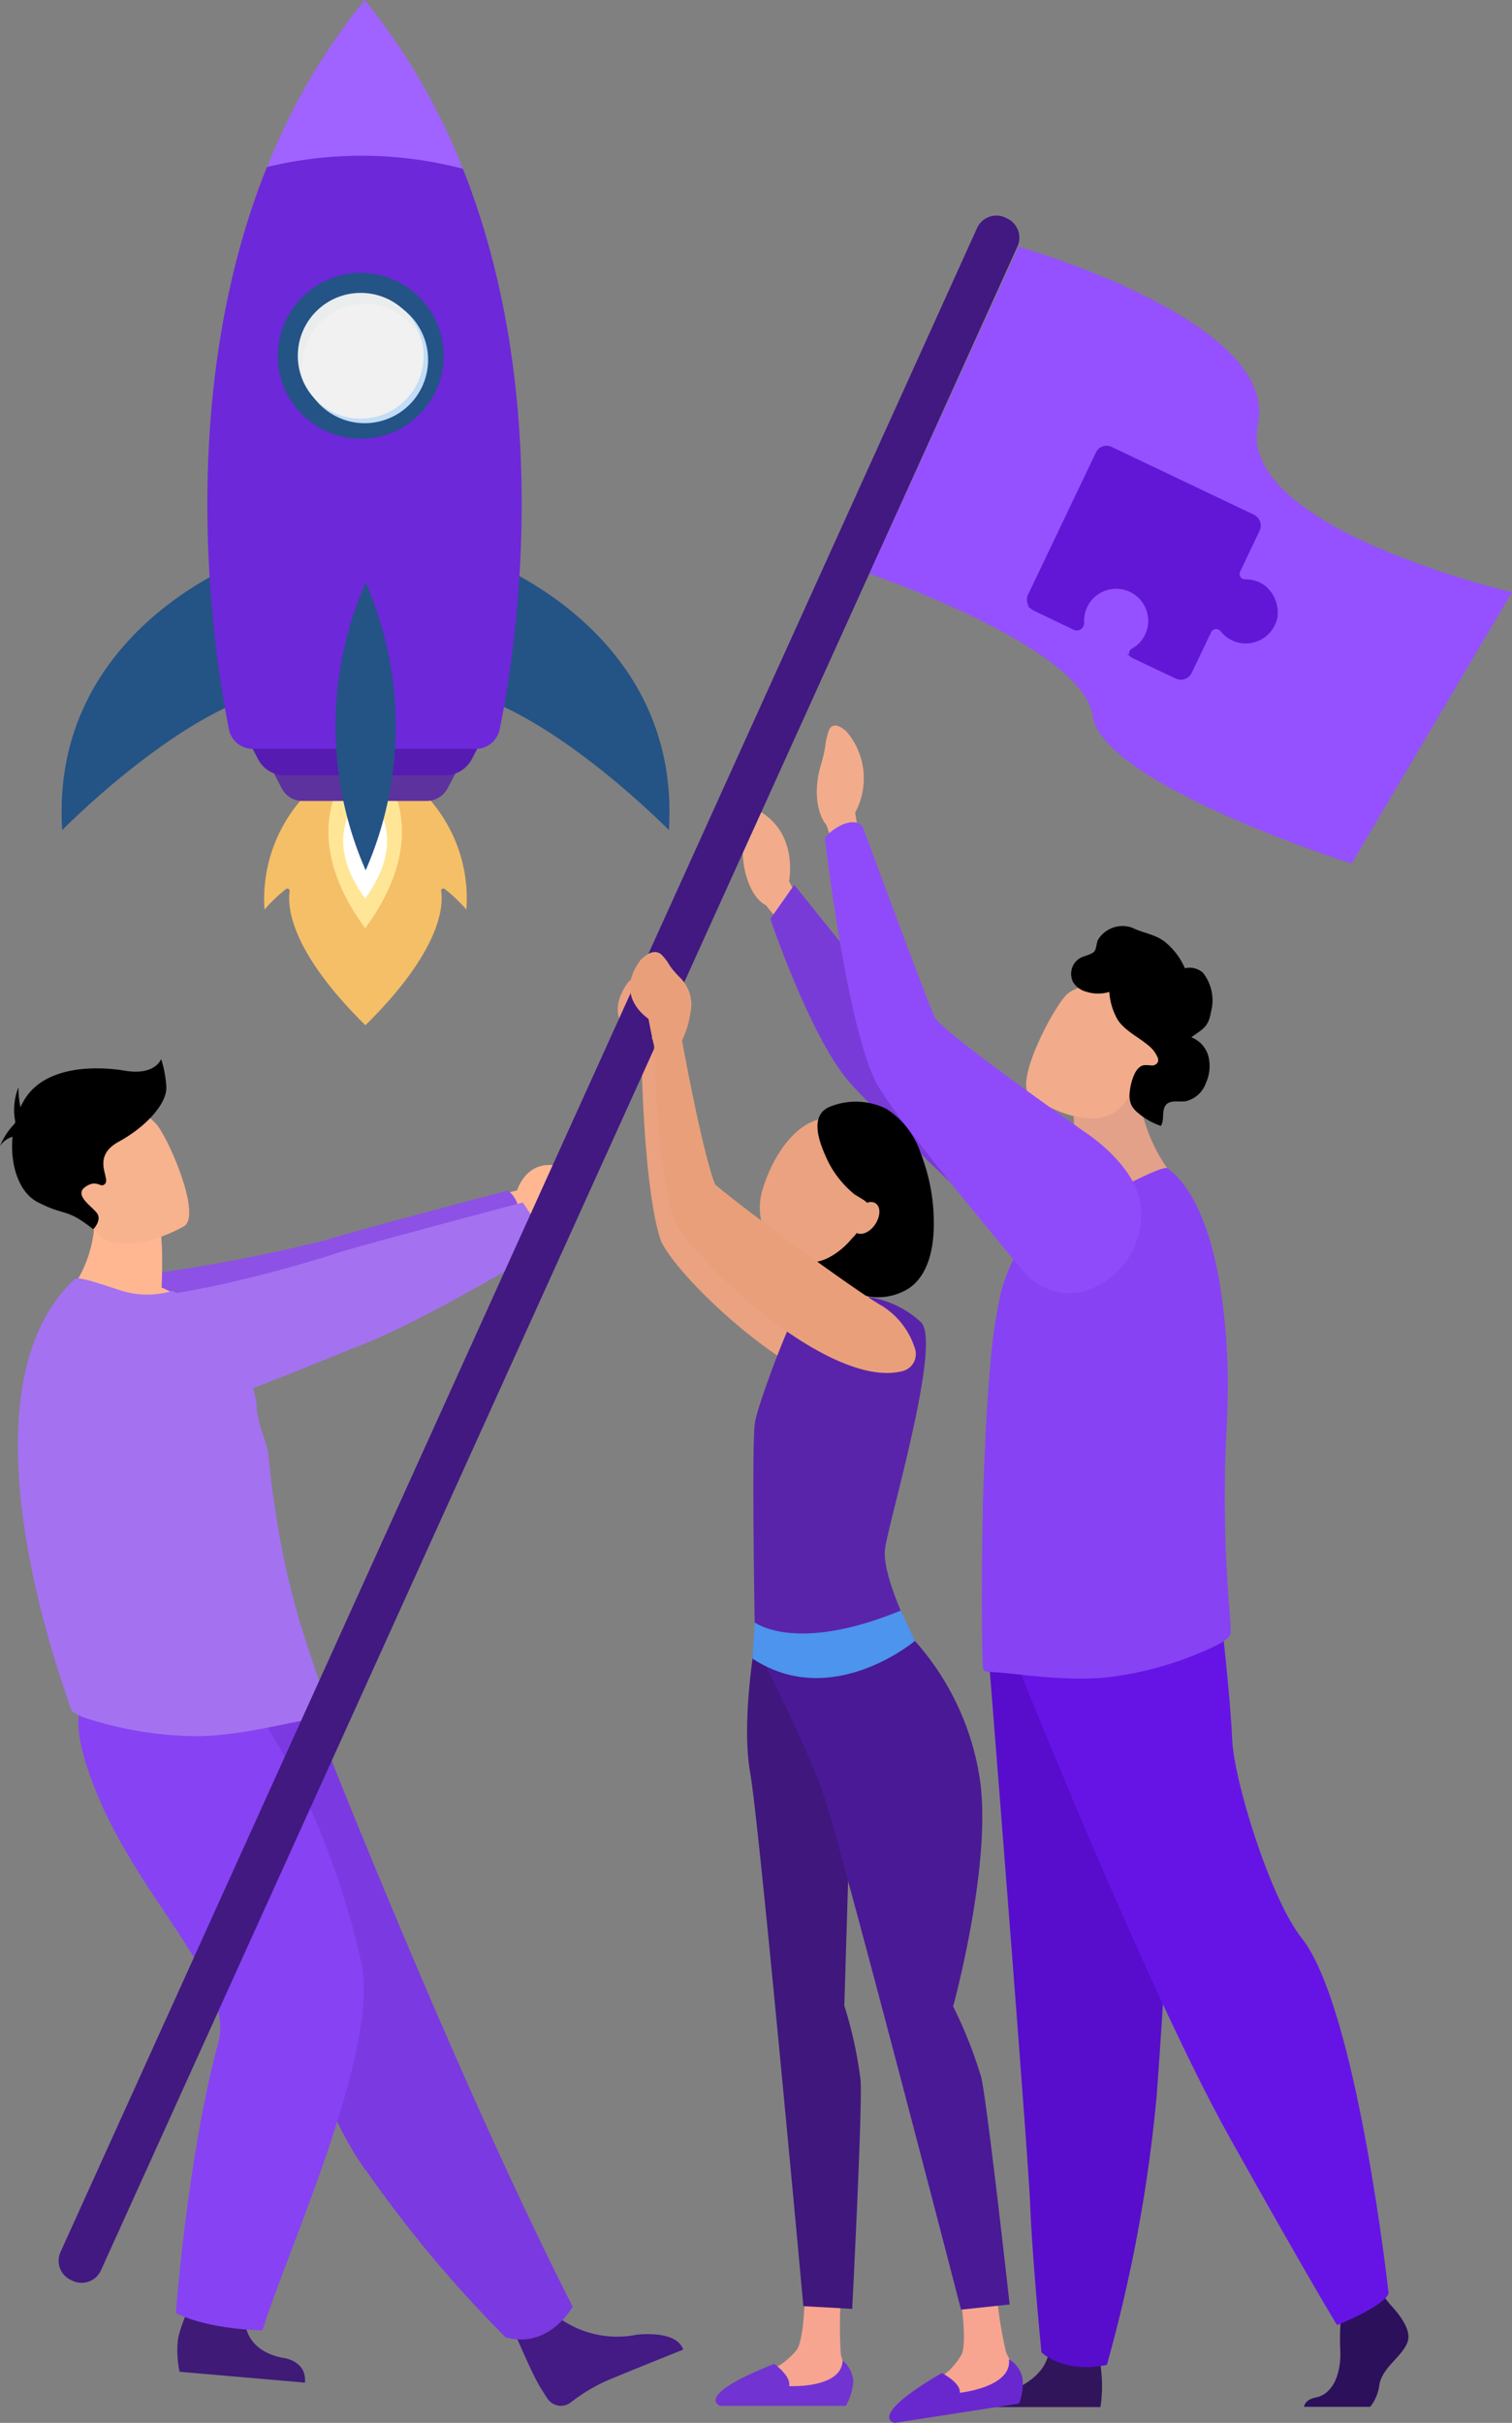 <svg xmlns="http://www.w3.org/2000/svg" width="157.99" height="253.15" viewBox="0 0 157.99 253.15"><rect x="0" y="0" width="157.99" height="253.15" fill="#808080" stroke="none"/><g transform="translate(-233.2 -47)"><g transform="translate(310.465 122.81)"><path d="M539.261,384.356l-1.186-2.269s1.057-5.156-3.377-7.477c0,0-1.882-.773-1.8.98s.258,1.083.335,3.558,1.057,4.77,2.423,5.466l1.212,1.47Z" transform="translate(-532.891 -365.832)" fill="#f2ac8c"/><g transform="translate(23.747 93.111)"><path d="M772.554,981.3c-.49,1.624-2.707,2.707-2.991,4.667a4.418,4.418,0,0,1-.954,2.217H761.7c.077-.387.361-.8,1.263-.98,1.908-.412,2.63-2.733,2.527-4.9a26.045,26.045,0,0,1,.026-2.836c.052-1.237.155-2.217.155-2.217l4.073-.954.438.541.412.516C770.569,977.409,773.018,979.677,772.554,981.3Z" transform="translate(-726.456 -905.632)" fill="#2d105b"/><path d="M638.974,1003.578H625a2.857,2.857,0,0,1,1.753-.877c2.14-.361,5.878-1.6,6.7-4.331.026-.077.052-.181.077-.258.67-2.939,5.44.9,5.44.9a1.74,1.74,0,0,1,.026.309A14.711,14.711,0,0,1,638.974,1003.578Z" transform="translate(-625 -920.999)" fill="#30155b"/><path d="M634.1,717.189s.722,9.075,1.573,19.981c1.16,14.824,2.552,33.026,2.707,36.481.232,5.981,1.186,15.572,1.186,15.572s2.269,2.269,6.832,1.315a157.545,157.545,0,0,0,5.208-28.154c.026-.232.026-.464.052-.722,1.083-14.721,2.759-45.762,2.759-45.762Z" transform="translate(-631.754 -712.368)" fill="#570dcb"/><path d="M646.9,708.1s13.123,32.872,21.734,48.341c8.637,15.443,11.318,19.775,11.318,19.775s4.95-1.985,5.388-3.326c0,0-3.3-29.829-9.075-37.1-3.274-4.1-7.09-16.449-7.27-20.754s-1.16-12.839-1.16-12.839Z" transform="translate(-641.254 -702.2)" fill="#6614e6"/></g><path d="M661.029,489.585a83.49,83.49,0,0,1-.748-8.792l6.652-3.893c-.155,8.663,4.641,12.891,4.641,12.891s-8.817,5-13.974,3.042A12.239,12.239,0,0,1,661.029,489.585Z" transform="translate(-625.448 -441.875)" fill="#e2a188"/><path d="M649.494,457.5s7.038,4.924,10.029.49,8.328-6.5,3.97-9.849c-4.357-3.326-8.792-2.5-10.158-1.263C651.969,448.144,647.74,456.11,649.494,457.5Z" transform="translate(-619.121 -418.791)" fill="#f2ac8c"/><g transform="translate(3.225 16.643)"><path d="M546.741,407.25c1.005-1.444,1.16-1.65,1.16-1.65s10.029,12.5,11.009,13.664,18.1,12.375,18.1,12.375l-.18,17.067s-20.935-19.723-23.384-22.739c-4.048-4.95-8.044-16.81-8.044-16.81S545.735,408.668,546.741,407.25Z" transform="translate(-545.4 -405.6)" fill="#783bd8"/></g><path d="M657.141,568.884c.026.567-1.134,1.186-1.65,1.418a35.621,35.621,0,0,1-11.344,3.274c-4.744.49-10.364-.593-12.3-.567a.832.832,0,0,1-.541-.206c-.129-.1-.232-5.9-.129-13.226,0-.284,0-.593.026-.877v-.1c0-.773.026-1.547.026-2.32.052-2.14.129-4.331.232-6.523.129-3.223.335-6.368.593-9.178a51.074,51.074,0,0,1,1.083-7.245,17.777,17.777,0,0,1,5.543-8.869l1.779-1.573a8.353,8.353,0,0,0,5.517-.67c2.037-1.005,4.228-2.088,4.589-1.831,2.733,2.037,4.589,6.677,5.517,12.581a65.741,65.741,0,0,1,.748,10.416c0,1.418-.052,2.862-.129,4.306a138.012,138.012,0,0,0,.284,18.485C657.064,567.363,657.141,568.266,657.141,568.884Z" transform="translate(-605.807 -474.123)" fill="#8742f3"/><path d="M651.117,568.9s-4.1,19.156-19.517,23.41c.052-2.14.129-4.331.232-6.523.129-3.223.335-6.368.593-9.178a4.684,4.684,0,0,1,.773-.335C638.406,574.6,651.117,568.9,651.117,568.9Z" transform="translate(-606.151 -510.156)" fill="#8742f3"/><g transform="translate(8.087 0)"><path d="M568.679,352.766l-.412-2.63a7.531,7.531,0,0,0-.877-8.431s-1.521-1.547-1.959.1c-.464,1.676-.1,1.109-.773,3.455-.7,2.346-.464,4.9.593,6.162l.67,1.908Z" transform="translate(-564.26 -341.048)" fill="#f2ac8c"/><path d="M569.459,380.419c1.547-.593,2.011.309,2.011.309s6.781,18.382,7.528,19.9,15.675,11.963,15.675,11.963,6.11,3.893,5.878,8.611a8.4,8.4,0,0,1-4.615,7.5,6.255,6.255,0,0,1-7.889-1.8c-4.666-5.595-13.922-16.81-15.289-19.671-3.068-6.394-5.259-25.369-5.259-25.369A4.957,4.957,0,0,1,569.459,380.419Z" transform="translate(-566.664 -370.119)" fill="#8f4bf9"/></g><path d="M667.84,425.923a1.931,1.931,0,0,0-.335,2.191,2.272,2.272,0,0,0,1.366,1.005,4.089,4.089,0,0,0,2.423.026,6.733,6.733,0,0,0,.877,2.913c.748,1.134,2.088,1.753,3.145,2.63a3.18,3.18,0,0,1,1.005,1.263.63.63,0,0,1,.026.567.71.71,0,0,1-.67.309,3.885,3.885,0,0,0-.773-.026c-.49.077-.825.567-1.031,1.031a6.24,6.24,0,0,0-.464,1.934,2.565,2.565,0,0,0,.206,1.238,2.74,2.74,0,0,0,.67.773,7.155,7.155,0,0,0,2.4,1.366c.412-.67.026-1.676.567-2.243.49-.49,1.315-.232,2.011-.335a2.929,2.929,0,0,0,2.114-1.882,4.246,4.246,0,0,0,.284-2.759,2.926,2.926,0,0,0-1.8-2.037c1.315-.954,1.779-1.083,2.063-2.681a4.659,4.659,0,0,0-.851-4.073,2.12,2.12,0,0,0-1.882-.464,7.205,7.205,0,0,0-2.191-2.836c-.98-.722-2.217-.851-3.3-1.392a3,3,0,0,0-3.609,1.289c-.129.284-.155,1.031-.412,1.238C669.129,425.407,668.355,425.355,667.84,425.923Z" transform="translate(-632.646 -401.314)"/></g><g transform="translate(233.2 157.655)"><g transform="translate(5.744 11.066)"><path d="M435.6,522.261l1.856-.49s1.186-4.151,5.7-2.063c0,0,1.831,1.005,1.083,2.063-.773,1.057-.645.49-1.676,2.011a3.4,3.4,0,0,1-4.125,1.547l-1.573-.026Z" transform="translate(-389.162 -519.122)" fill="#ffb792"/><path d="M303.956,531.64a3.012,3.012,0,0,0-1.134-2.14s-17.3,4.538-18.872,5.131a169.486,169.486,0,0,1-21.657,3.97c-3.609.309-4.46,3.274-5.62,6.523l-.954,2.681c-1.16,3.223,2.14,6.626,5.569,5.749,9.694-2.475,23-8.611,25.627-9.642,6.5-2.63,16.913-9.385,16.913-9.385A7.537,7.537,0,0,0,303.956,531.64Z" transform="translate(-255.481 -526.824)" fill="#8d51e6"/></g><path d="M445.912,985.7a10.368,10.368,0,0,0,8.3,1.934s4.177-.567,4.9,1.547c0,0-6.574,2.63-8.224,3.352a18.469,18.469,0,0,0-3.558,2.191,1.674,1.674,0,0,1-2.372-.387c-.258-.361-.516-.8-.825-1.289-.851-1.392-2.733-5.852-2.733-5.852Z" transform="translate(-387.723 -854.342)" fill="#441a85"/><path d="M331.707,802.86s-2.449,4.486-7.013,3.2A129.793,129.793,0,0,1,310.1,788.6a35.538,35.538,0,0,1-4.28-8.224c-3.429-10.416-13.767-26.4-20.522-34.625l19.182-5.053s4.873,12.5,11.473,27.922C320.7,779.708,326.344,792.341,331.707,802.86Z" transform="translate(-271.868 -672.508)" fill="#7b39e1"/><path d="M315.854,768.7,310,788.7a35.541,35.541,0,0,1-4.28-8.224c-3.429-10.416-13.767-26.4-20.522-34.625l19.182-5.053C304.382,740.774,309.28,753.278,315.854,768.7Z" transform="translate(-271.793 -672.582)" fill="#7b39e1"/><path d="M312.174,977.427s-.541,3.687,3.919,4.589c0,0,2.578.232,2.372,2.6l-13.1-1.134a10.725,10.725,0,0,1-.206-3.042c.077-1.573,2.037-5.543,2.037-5.543Z" transform="translate(-286.599 -846.327)" fill="#3f1a77"/><path d="M283.258,733.084s7.451,9.823,11.241,26.684c2.063,9.178-8.044,30.861-10.313,38.492,0,0-5.466-.026-9.049-1.8,0,0,1.16-16.114,4.434-28.308,1.83-6.832-9.565-15.8-13.742-28.824-2.836-8.843,1.521-8.3,6.935-8.044Z" transform="translate(-256.755 -665.433)" fill="#8742f3"/><path d="M272.651,542.6c-4.847,2.191-14.051-1.057-14.051-1.057a13.156,13.156,0,0,0,3.12-11.241l3.455,2.166,3.713,2.32a34.48,34.48,0,0,1,.1,3.506c0,.567-.026,1.238-.052,1.934A12.358,12.358,0,0,1,272.651,542.6Z" transform="translate(-252.051 -516.352)" fill="#ffb792"/><path d="M272.462,609.987c-.077.8-1.031,1.109-1.238,1.134-1.882.18-7.245,1.727-11.963,1.779a38.019,38.019,0,0,1-11.524-1.83c-.516-.155-1.727-.593-1.779-1.109-.052-.567-12.659-32.691.464-44.834.309-.284,2.6.49,4.718,1.186a9.082,9.082,0,0,0,5.491.052l1.934,1.238c2.346,1.6,6.626,6.935,6.832,10.854.1,1.985,1.083,3.532,1.263,5.285.052.645.129,1.289.206,1.908q.193,1.818.464,3.481c.438,2.991.954,5.569,1.5,7.786.567,2.372,1.16,4.357,1.7,6.007.7,2.166,1.289,3.79,1.65,5A6.9,6.9,0,0,1,272.462,609.987Z" transform="translate(-238.585 -542.155)" fill="#a471f1"/><path d="M286.929,637.859A60.61,60.61,0,0,1,260.4,605.4s17.042,8.07,21.218,10.158q.193,1.818.464,3.481c.438,2.991.954,5.569,1.5,7.786.567,2.372,1.16,4.357,1.7,6.007C285.975,635,286.568,636.621,286.929,637.859Z" transform="translate(-253.387 -572.09)" fill="#a471f1"/><path d="M302.167,536.672c-1.083-1.624-1.573-2.372-1.573-2.372s-17.892,4.744-19.568,5.337c-1.134.413-12.968,4.073-20.5,4.589a10.052,10.052,0,0,0-8.508,5.93l-1.238,2.784a4.487,4.487,0,0,0,5.182,6.136c10.184-2.423,24.441-8.611,27.225-9.668,6.935-2.6,19.594-10.313,19.594-10.313A3.474,3.474,0,0,0,302.167,536.672Z" transform="translate(-245.964 -519.321)" fill="#a471f1"/><path d="M278.167,544.527c-4.538-.155-7.167-4.151-7.167-4.151s2.14-.954,3.352-1.676l3.713,2.32A34.482,34.482,0,0,1,278.167,544.527Z" transform="translate(-261.255 -522.586)" fill="#ffb792"/><path d="M270.078,508.945s-7.3,4.306-9.926-.284c-2.6-4.589-5.311-7.116-.773-10.055,4.563-2.939,6.471-1.7,7.709-.387C268.351,499.535,271.908,507.707,270.078,508.945Z" transform="translate(-250.819 -491.491)" fill="#f7b28e"/><path d="M250.577,479.087a11.414,11.414,0,0,0-.541-2.888s-.593,1.753-3.816,1.212c-3.248-.541-8.456-.438-10.519,3.12-.129.232-.258.464-.361.7a9.037,9.037,0,0,1-.206-2.088,6.354,6.354,0,0,0-.335,3.609h0a1.647,1.647,0,0,0-.052.18A7.257,7.257,0,0,0,233.2,485.3a2.276,2.276,0,0,1,1.315-.98c-.284,2.888.645,5.827,2.63,6.832,2.888,1.5,2.965.567,5.8,2.836,0,0,.9-.928.413-1.65s-2.5-1.908-1.238-2.784,1.6.258,2.088-.361c.49-.645-1.5-2.81,1.444-4.383C248.592,483.187,250.68,480.763,250.577,479.087Z" transform="translate(-233.2 -476.2)"/></g><g transform="translate(297.748 148.792)"><path d="M513.3,483.172a8.111,8.111,0,0,0-3.377-4.357c-2.578-1.418-14.721-10.313-17.48-12.71-1.366-3.506-3.455-15.056-3.455-15.056a8.886,8.886,0,0,0,.851-2.733,3.968,3.968,0,0,0-1.16-3.919c-1.366-1.444-.8-1.16-1.753-2.217-.954-1.031-2.295.516-2.295.516-2.5,3.4.077,5.543.851,6.11.155.748.258,1.341.361,1.779l.026.361h.052c.1.49.155.722.155.722s.258,12.994,2.011,18.047h0c2.011,4.306,16.423,17.944,24,15.882A1.836,1.836,0,0,0,513.3,483.172Z" transform="translate(-483.563 -441.825)" fill="#eaa281"/><g transform="translate(11.171 13.317)"><path d="M539.113,975.1a41.519,41.519,0,0,0-.077,6.755c.18.877,1.16,2.707.7,3.532a2.188,2.188,0,0,1-.954,1.031l-11.576.18c-.619,0-.206-.387.284-.773a22.453,22.453,0,0,1,4.177-2.295c.181-.077.8-.49,1.031-.619a7.951,7.951,0,0,0,1.65-1.47c.825-.928.9-5.414.9-5.414Z" transform="translate(-526.891 -850.93)" fill="#f7a491"/><path d="M536.82,709.063s-1.469,8.276-.49,13.69c.954,5.414,5.543,55.637,5.543,55.637l5.1.284s1.083-20.986.877-23.9a44.1,44.1,0,0,0-1.7-7.786l.516-16.939-6.445-22.25Z" transform="translate(-533.647 -652.544)" fill="#3f177d"/><path d="M550.462,572.6a10.189,10.189,0,0,1,5.62,2.681c2.114,2.295-3.4,20.7-3.79,23.642-.387,2.913,3.145,9.72,3.145,9.72s-13.174,2.423-16.732.077c0,0-.387-20.986,0-23.049.387-2.088,3.584-10.545,4.331-11.4C543.81,573.425,550.462,572.6,550.462,572.6Z" transform="translate(-535.532 -552.201)" fill="#5924aa"/><path d="M564.318,544.7s.026.155.077.413a39.193,39.193,0,0,0,1.779,6.677c.748,1.418-2.552,5.9-5.724,5.363-.954-.155.8-4.125.722-4.538-.155-.8-.387-1.908-.593-3.016-.129-.645-.258-1.289-.361-1.882-.335-1.727-.619-3.12-.619-3.12Z" transform="translate(-551.167 -531.42)" fill="#f7a491"/><path d="M564.247,545.141c-.052-.258-.077-.412-.077-.412l-4.77-.129s.284,1.392.619,3.12c.129.593.258,1.237.361,1.882a4.39,4.39,0,0,0,2.269-1.134,5.931,5.931,0,0,0,1.727-2.552A4.806,4.806,0,0,0,564.247,545.141Z" transform="translate(-551.019 -531.42)" fill="#f47458"/><path d="M550.653,500.568a17.323,17.323,0,0,1,2.063,4.538c.619,2.32-.258,8.379-4.95,9.874-4.718,1.5-7.425-3.455-6.394-7.193S545.729,498.351,550.653,500.568Z" transform="translate(-537.477 -498.371)" fill="#eaa281"/><path d="M607.524,974.2a42.2,42.2,0,0,0,1.006,6.677c.309.851,1.573,2.5,1.263,3.377a2.244,2.244,0,0,1-.773,1.186l-11.4,2.037c-.619.1-.284-.361.155-.8a22.746,22.746,0,0,1,3.738-2.939c.155-.1.722-.619.928-.773a7.566,7.566,0,0,0,1.392-1.7c.67-1.057.026-5.492.026-5.492Z" transform="translate(-579.136 -850.262)" fill="#f7a491"/><path d="M539,712.258s5.311,10.416,7.141,15.6c1.8,5.182,14.438,54.013,14.438,54.013l5.079-.541s-2.32-20.883-2.965-23.719a46.935,46.935,0,0,0-2.939-7.425s4.254-15.495,2.707-24.261a27.959,27.959,0,0,0-6.7-13.922Z" transform="translate(-535.878 -655.661)" fill="#4a1995"/><path d="M560.952,493.9a7.156,7.156,0,0,1,5.646.335,8.817,8.817,0,0,1,3.584,4.666,20,20,0,0,1,1.341,8.07c-.1,2.269-.722,4.77-2.63,6.033a6,6,0,0,1-3.945.851A15.207,15.207,0,0,1,561,512.768a7.747,7.747,0,0,1-2.449-1.315,4.191,4.191,0,0,1-.954-1.263,4.459,4.459,0,0,0,2.991-.438,7.911,7.911,0,0,0,2.372-1.959,5.126,5.126,0,0,0,1.573-3.764c-.026-.155-1.109-.748-1.289-.877a10.354,10.354,0,0,1-1.212-1.16,10.237,10.237,0,0,1-1.779-2.784C559.456,497.428,558.5,494.669,560.952,493.9Z" transform="translate(-549.683 -493.477)"/><path d="M579.027,535.118c-.567.851-.593,1.83-.052,2.191s1.444,0,2.011-.851.593-1.831.052-2.191C580.5,533.881,579.595,534.267,579.027,535.118Z" transform="translate(-565.258 -523.64)" fill="#eaa281"/></g><path d="M538.432,700.938s4.228,3.3,15.263-1.238l1.47,3.171s-8.663,7.322-16.964,1.856Z" transform="translate(-524.114 -633.216)" fill="#4c94ed"/><path d="M529.366,1003.961s1.8,1.289,1.547,2.32c0,0,5.517.284,5.595-2.681a3.079,3.079,0,0,1,1.109,2.166,5.836,5.836,0,0,1-.773,2.578H523.694S520.858,1007.313,529.366,1003.961Z" transform="translate(-513.011 -858.765)" fill="#7133d1"/><path d="M599.1,1004.544s1.985,1.005,1.882,2.063c0,0,5.492-.567,5.131-3.506a3.023,3.023,0,0,1,1.418,1.985,5.73,5.73,0,0,1-.361,2.655l-12.994,2.011C594.148,1009.752,591.183,1009.159,599.1,1004.544Z" transform="translate(-565.237 -858.394)" fill="#6928ce"/></g><path d="M357.161,137.57,261.382,349.057a2.211,2.211,0,0,1-2.913,1.109l-.206-.1a2.211,2.211,0,0,1-1.109-2.913l95.779-211.487a2.211,2.211,0,0,1,2.913-1.109l.206.1A2.219,2.219,0,0,1,357.161,137.57Z" transform="translate(-17.637 -64.84)" fill="#411981"/><path d="M518.3,474.172a8.11,8.11,0,0,0-3.377-4.357c-2.578-1.418-14.721-10.313-17.48-12.71-1.366-3.506-3.455-15.056-3.455-15.056a8.885,8.885,0,0,0,.851-2.733,3.968,3.968,0,0,0-1.16-3.919c-1.366-1.444-.8-1.16-1.753-2.217-.954-1.031-2.295.516-2.295.516-2.5,3.4.077,5.543.851,6.11.155.748.258,1.341.361,1.779l.026.361h.052c.1.49.155.722.155.722s.258,12.994,2.011,18.047h0c2.011,4.306,16.423,17.944,24,15.881A1.836,1.836,0,0,0,518.3,474.172Z" transform="translate(-189.526 -286.353)" fill="#e9a07a"/><path d="M601.1,147s27.329,7.734,25.008,18.563,26.555,17.532,26.555,17.532L635.9,211.454s-26.039-8.25-27.071-15.469S585.5,181.161,585.5,181.161Z" transform="translate(-261.471 -74.218)" fill="#9551ff"/><path d="M675.573,245.634a3.639,3.639,0,0,0-1.212-3.3,3.326,3.326,0,0,0-2.166-.722.565.565,0,0,1-.516-.8l2.037-4.28a1.26,1.26,0,0,0-.593-1.676l-14.876-7.09a1.228,1.228,0,0,0-1.624.567l-7.09,14.85a1.235,1.235,0,0,0,.1,1.263l-.206-.077.49.387h0a1.439,1.439,0,0,0,.206.129l.335.155h0l3.816,1.831a.769.769,0,0,0,1.109-.748,3.349,3.349,0,1,1,6.368,1.263,3.211,3.211,0,0,1-1.392,1.47.533.533,0,0,0-.258.593l-.258-.052.438.335h0c.026.026.077.052.1.077l4.563,2.166a1.26,1.26,0,0,0,1.676-.593l2.037-4.254a.582.582,0,0,1,.98-.1,3.591,3.591,0,0,0,1.186.954A3.382,3.382,0,0,0,675.573,245.634Z" transform="translate(-308.901 -134.077)" fill="#6217d6"/><g transform="translate(239.636 47)"><g transform="translate(21.147 78.325)"><g transform="translate(0 5.259)"><path d="M357.542,371.2H344.058a15.846,15.846,0,0,0-3.816,11.447,17.05,17.05,0,0,1,2.243-2.14.243.243,0,0,1,.387.232c-.232,1.547-.026,6.162,7.915,14,7.941-7.838,8.147-12.478,7.915-14a.237.237,0,0,1,.387-.232,17.049,17.049,0,0,1,2.243,2.14A15.7,15.7,0,0,0,357.542,371.2Z" transform="translate(-340.187 -371.2)" fill="#f5bf67"/></g><path d="M370.15,350.8h0s-8.637,6.858,0,18.666h0C378.787,357.658,370.15,350.8,370.15,350.8Z" transform="translate(-359.576 -350.8)" fill="#ffe697"/><path d="M374.6,367.8h0s-5.156,4.1,0,11.163h0C379.759,371.9,374.6,367.8,374.6,367.8Z" transform="translate(-364.029 -363.417)" fill="#fff"/></g><g transform="translate(19.268 76.907)"><path d="M343.6,359.2l.98,1.882a2.429,2.429,0,0,0,2.166,1.315h12.994a2.489,2.489,0,0,0,2.166-1.315l.98-1.882Z" transform="translate(-340.841 -355.616)" fill="#5d329f"/><path d="M332.9,345.3l1.263,2.423a3.123,3.123,0,0,0,2.784,1.676h16.758a3.153,3.153,0,0,0,2.784-1.676l1.263-2.423Z" transform="translate(-332.9 -345.3)" fill="#561cb1"/></g><g transform="translate(0 58.241)"><g transform="translate(35.975)"><path d="M405.383,272.9s21.141,7.27,19.8,28.489c0,0-17.789-18.124-27.483-14.257Z" transform="translate(-397.7 -272.9)" fill="#245386"/></g><path d="M278.024,272.9s-21.141,7.27-19.8,28.489c0,0,17.789-18.124,27.483-14.257Z" transform="translate(-258.163 -272.9)" fill="#245386"/></g><path d="M361.945,64.635A66.934,66.934,0,0,0,351.684,47v0A66.389,66.389,0,0,0,341.5,64.454,43.457,43.457,0,0,1,361.945,64.635Z" transform="translate(-320.014 -47)" fill="#a063ff"/><path d="M344.221,112.255h0l-.284-.722a41.856,41.856,0,0,0-20.471-.18l-.361.9h0c-9.333,24.183-5.1,50.455-3.609,57.854a2.543,2.543,0,0,0,2.5,2.037h23.281a2.543,2.543,0,0,0,2.5-2.037C349.326,162.71,353.554,136.438,344.221,112.255Z" transform="translate(-302.007 -93.898)" fill="#6d28d9"/><g transform="translate(22.594 28.515)"><circle cx="8.663" cy="8.663" r="8.663" fill="#245386"/><circle cx="6.626" cy="6.626" r="6.626" transform="translate(0.435 5.45) rotate(-22.241)" fill="#c1ddf7"/><circle cx="6.574" cy="6.574" r="6.574" transform="translate(2.088 2.088)" fill="#f0f1f0"/><g transform="translate(2.088 2.114)" opacity="0.08"><path d="M360.887,166.909a6.554,6.554,0,0,1,5.9,3.713,6.563,6.563,0,0,0-12.891,1.753,6.319,6.319,0,0,0,.67,2.862,6.594,6.594,0,0,1,6.316-8.327Z" transform="translate(-353.9 -165.8)" fill="#a1bdd6"/></g></g><path d="M372.329,283.1a37.441,37.441,0,0,0,0,30.061A37.544,37.544,0,0,0,372.329,283.1Z" transform="translate(-340.556 -222.23)" fill="#245386"/></g></g></svg>